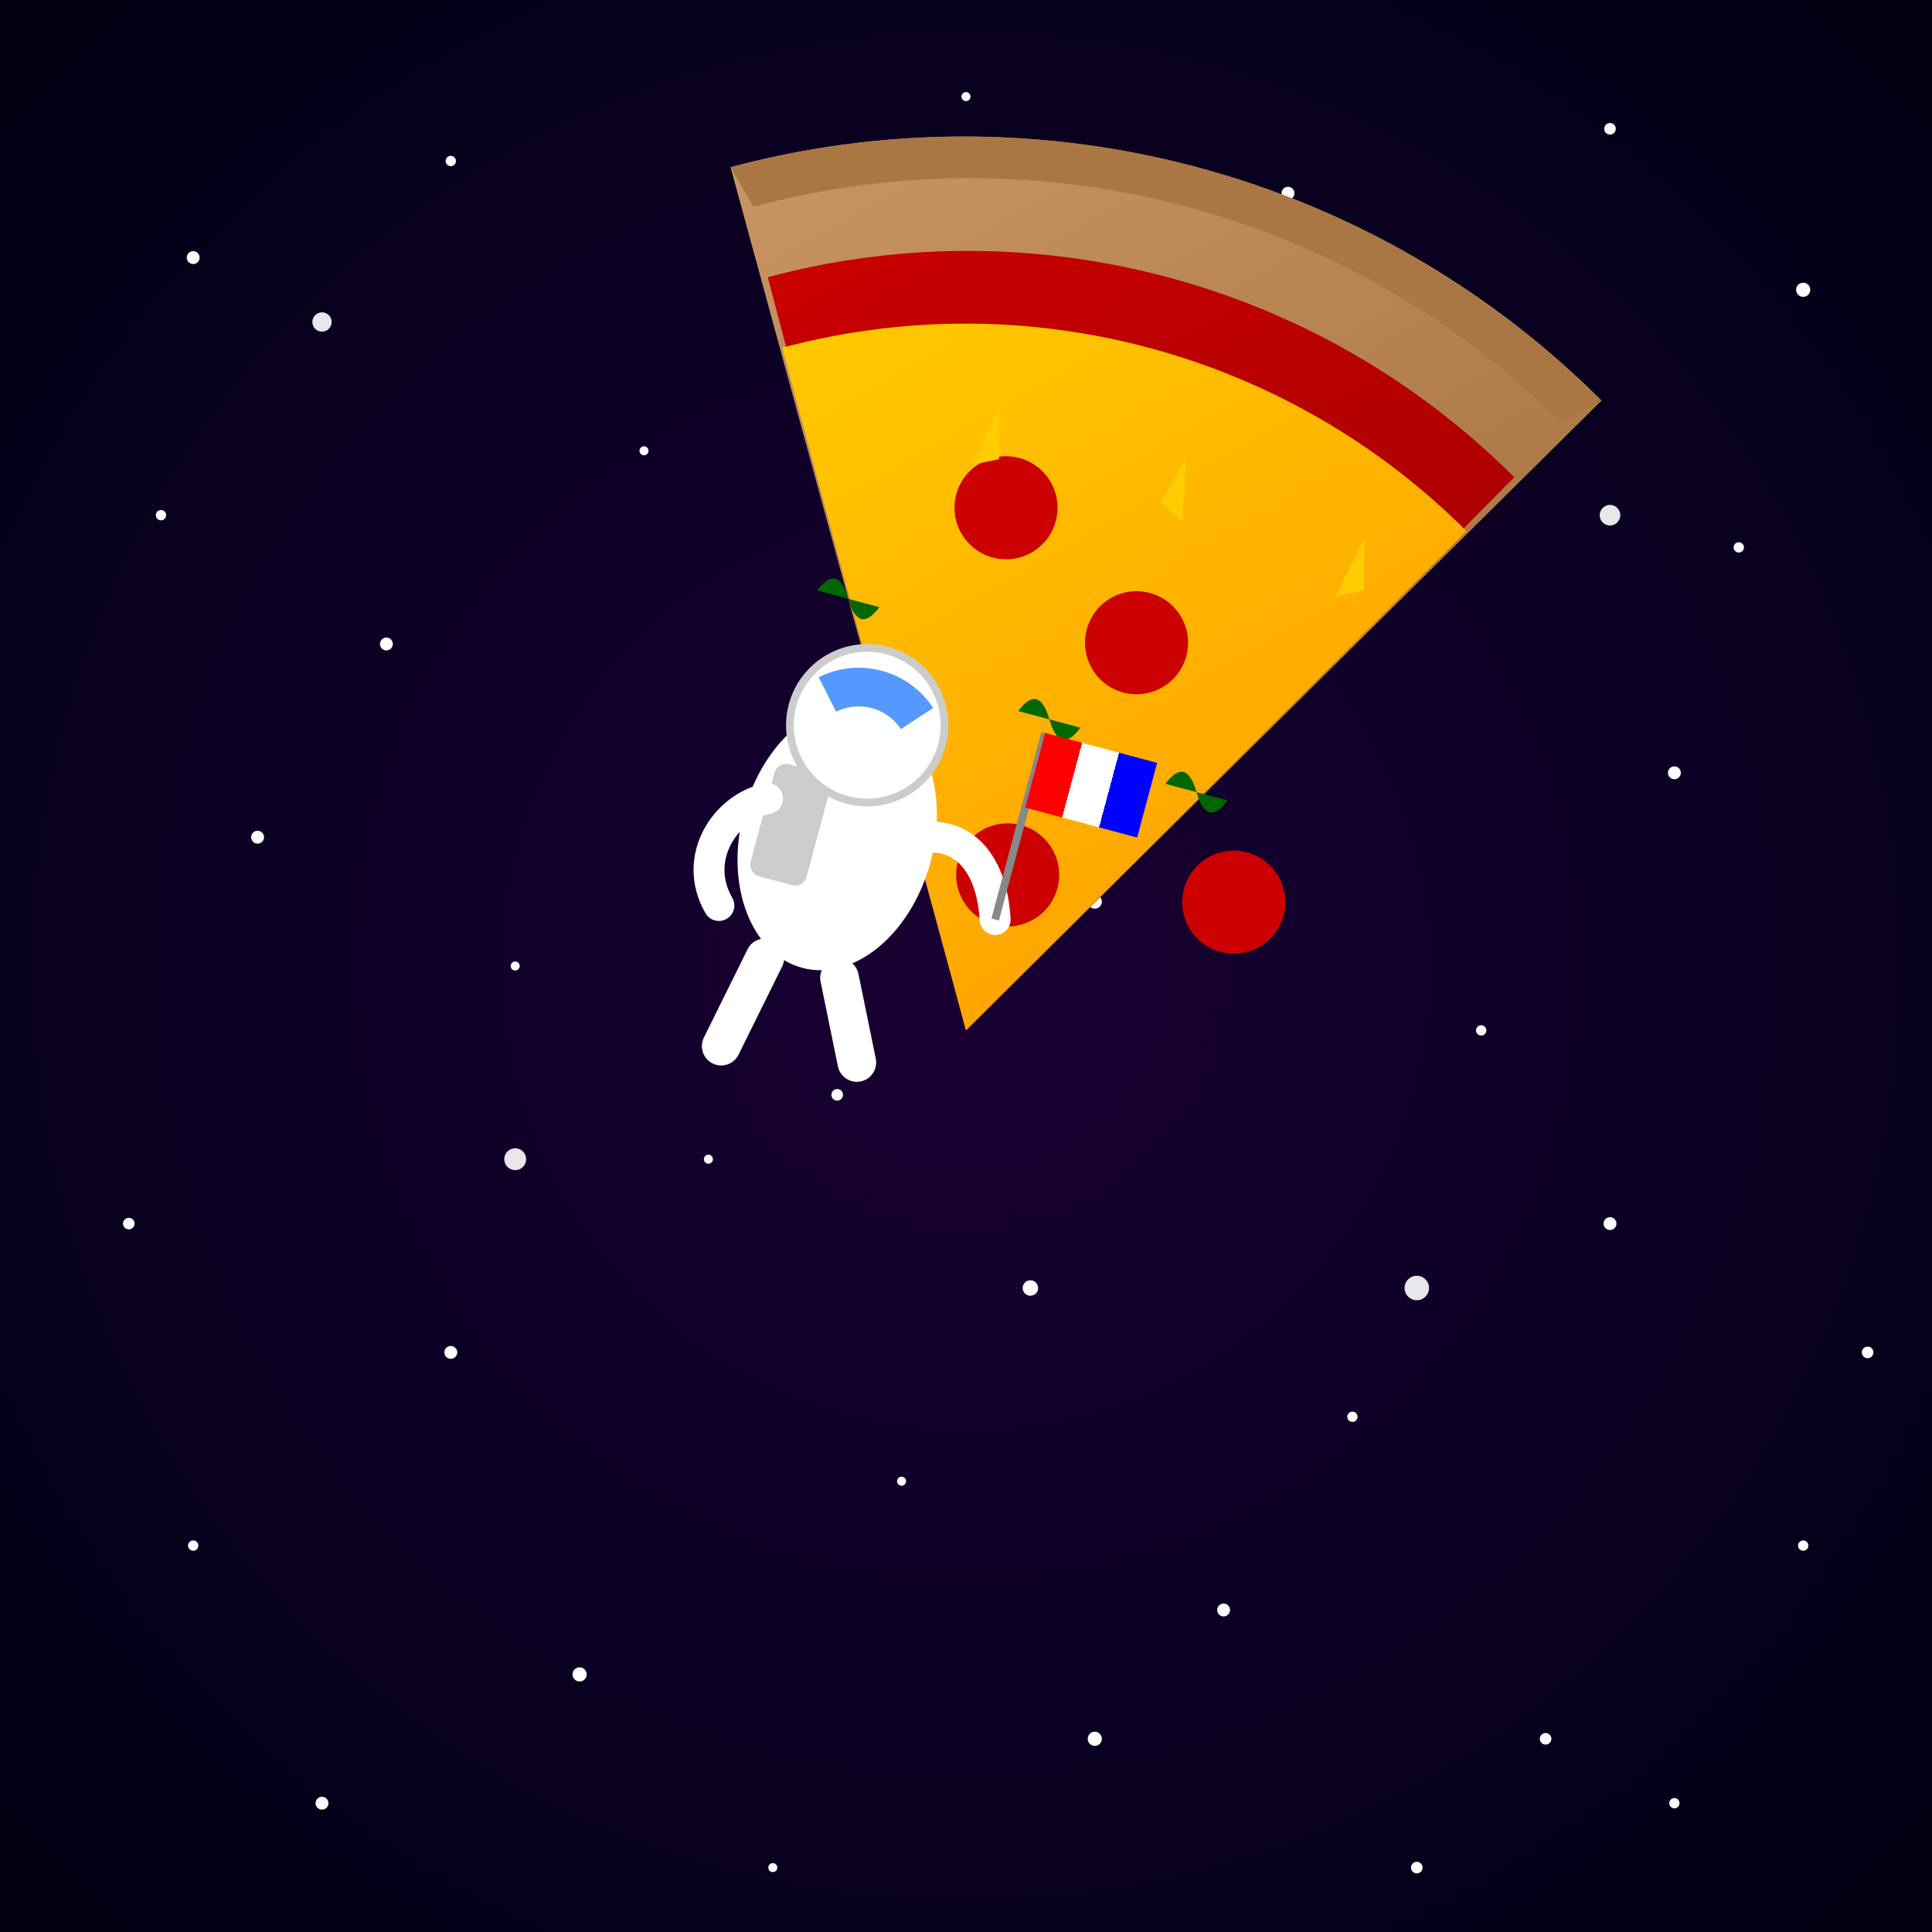 <svg xmlns="http://www.w3.org/2000/svg" viewBox="0 0 300 300">
  <!-- Space background with stars -->
  <defs>
    <radialGradient id="spaceGradient" cx="50%" cy="50%" r="70%" fx="50%" fy="50%">
      <stop offset="0%" stop-color="#1a0033" />
      <stop offset="50%" stop-color="#0c0024" />
      <stop offset="100%" stop-color="#000011" />
    </radialGradient>
    <filter id="glow" x="-20%" y="-20%" width="140%" height="140%">
      <feGaussianBlur stdDeviation="2" result="blur" />
      <feComposite in="SourceGraphic" in2="blur" operator="over" />
    </filter>
    <linearGradient id="cheeseGradient" x1="0%" y1="0%" x2="100%" y2="100%">
      <stop offset="0%" stop-color="#ffcc00" />
      <stop offset="100%" stop-color="#ff9900" />
    </linearGradient>
    <linearGradient id="sauceGradient" x1="0%" y1="0%" x2="100%" y2="100%">
      <stop offset="0%" stop-color="#cc0000" />
      <stop offset="100%" stop-color="#990000" />
    </linearGradient>
    <linearGradient id="crustGradient" x1="0%" y1="0%" x2="100%" y2="100%">
      <stop offset="0%" stop-color="#cc9966" />
      <stop offset="100%" stop-color="#996633" />
    </linearGradient>
    <linearGradient id="flagGradient" x1="0%" y1="0%" x2="100%" y2="0%">
      <stop offset="0%" stop-color="#ff0000" />
      <stop offset="33%" stop-color="#ff0000" />
      <stop offset="33%" stop-color="#ffffff" />
      <stop offset="66%" stop-color="#ffffff" />
      <stop offset="66%" stop-color="#0000ff" />
      <stop offset="100%" stop-color="#0000ff" />
    </linearGradient>
  </defs>

  <!-- Space background -->
  <rect width="300" height="300" fill="url(#spaceGradient)" />

  <!-- Stars -->
  <g id="stars">
    <circle cx="30" cy="40" r="1" fill="white" />
    <circle cx="70" cy="25" r="0.8" fill="white" />
    <circle cx="120" cy="35" r="1.2" fill="white" />
    <circle cx="150" cy="15" r="0.7" fill="white" />
    <circle cx="200" cy="30" r="1" fill="white" />
    <circle cx="250" cy="20" r="0.9" fill="white" />
    <circle cx="280" cy="45" r="1.1" fill="white" />
    <circle cx="25" cy="80" r="0.8" fill="white" />
    <circle cx="60" cy="100" r="1" fill="white" />
    <circle cx="100" cy="70" r="0.7" fill="white" />
    <circle cx="180" cy="90" r="1.2" fill="white" />
    <circle cx="220" cy="65" r="0.9" fill="white" />
    <circle cx="270" cy="85" r="0.8" fill="white" />
    <circle cx="40" cy="130" r="1" fill="white" />
    <circle cx="80" cy="150" r="0.7" fill="white" />
    <circle cx="130" cy="170" r="0.9" fill="white" />
    <circle cx="170" cy="140" r="1.1" fill="white" />
    <circle cx="230" cy="160" r="0.8" fill="white" />
    <circle cx="260" cy="120" r="1" fill="white" />
    <circle cx="20" cy="190" r="0.9" fill="white" />
    <circle cx="70" cy="210" r="1" fill="white" />
    <circle cx="110" cy="180" r="0.7" fill="white" />
    <circle cx="160" cy="200" r="1.2" fill="white" />
    <circle cx="210" cy="220" r="0.8" fill="white" />
    <circle cx="250" cy="190" r="1" fill="white" />
    <circle cx="290" cy="210" r="0.9" fill="white" />
    <circle cx="30" cy="240" r="0.8" fill="white" />
    <circle cx="90" cy="260" r="1.1" fill="white" />
    <circle cx="140" cy="230" r="0.7" fill="white" />
    <circle cx="190" cy="250" r="1" fill="white" />
    <circle cx="240" cy="270" r="0.9" fill="white" />
    <circle cx="280" cy="240" r="0.8" fill="white" />
    <circle cx="50" cy="280" r="1" fill="white" />
    <circle cx="120" cy="290" r="0.7" fill="white" />
    <circle cx="170" cy="270" r="1.1" fill="white" />
    <circle cx="220" cy="290" r="0.9" fill="white" />
    <circle cx="260" cy="280" r="0.8" fill="white" />
  </g>

  <!-- Larger twinkling stars with glow -->
  <g filter="url(#glow)">
    <circle cx="50" cy="50" r="1.5" fill="white" opacity="0.9">
      <animate attributeName="opacity" values="0.9;0.3;0.9" dur="3s" repeatCount="indefinite" />
    </circle>
    <circle cx="180" cy="40" r="1.8" fill="white" opacity="0.9">
      <animate attributeName="opacity" values="0.9;0.4;0.9" dur="4s" repeatCount="indefinite" />
    </circle>
    <circle cx="250" cy="80" r="1.6" fill="white" opacity="0.9">
      <animate attributeName="opacity" values="0.9;0.5;0.9" dur="3.5s" repeatCount="indefinite" />
    </circle>
    <circle cx="80" cy="180" r="1.7" fill="white" opacity="0.9">
      <animate attributeName="opacity" values="0.9;0.3;0.9" dur="4.5s" repeatCount="indefinite" />
    </circle>
    <circle cx="220" cy="200" r="1.9" fill="white" opacity="0.9">
      <animate attributeName="opacity" values="0.9;0.4;0.9" dur="5s" repeatCount="indefinite" />
    </circle>
  </g>

  <!-- Pizza slice -->
  <g transform="translate(150, 160) rotate(15)">
    <path d="M0,0 L-70,-120 A140,140 0 0,1 70,-120 Z" fill="url(#crustGradient)" />
    <path d="M0,0 L-60,-105 A120,120 0 0,1 60,-105 Z" fill="url(#sauceGradient)" />
    <path d="M0,0 L-55,-95 A110,110 0 0,1 55,-95 Z" fill="url(#cheeseGradient)" />
    
    <!-- Pepperoni -->
    <circle cx="-30" cy="-40" r="8" fill="#cc0000" />
    <circle cx="10" cy="-65" r="8" fill="#cc0000" />
    <circle cx="35" cy="-30" r="8" fill="#cc0000" />
    <circle cx="-15" cy="-80" r="8" fill="#cc0000" />
    <circle cx="0" cy="-25" r="8" fill="#cc0000" />
    
    <!-- Basil leaves -->
    <path d="M-40,-60 Q-38,-65 -35,-60 T-30,-60 Z" fill="#006600" />
    <path d="M20,-45 Q22,-50 25,-45 T30,-45 Z" fill="#006600" />
    <path d="M-5,-50 Q-3,-55 0,-50 T5,-50 Z" fill="#006600" />
    
    <!-- Crust details -->
    <path d="M-70,-120 A140,140 0 0,1 70,-120 L65,-115 A130,130 0 0,0 -65,-115 Z" fill="#aa7744" />
    
    <!-- Cheese drips -->
    <path d="M-20,-95 L-22,-85 L-18,-87 Z" fill="#ffcc00" />
    <path d="M10,-95 L8,-87 L12,-85 Z" fill="#ffcc00" />
    <path d="M40,-90 L38,-80 L42,-82 Z" fill="#ffcc00" />
  </g>

  <!-- Astronaut -->
  <g transform="translate(130, 130) scale(0.6) rotate(15)">
    <!-- Astronaut body -->
    <ellipse cx="0" cy="0" rx="25" ry="35" fill="#ffffff" />
    
    <!-- Backpack -->
    <rect x="-20" y="-15" width="15" height="30" rx="3" fill="#cccccc" />
    
    <!-- Helmet -->
    <circle cx="0" cy="-30" r="20" fill="#ffffff" stroke="#cccccc" stroke-width="2" />
    
    <!-- Helmet visor -->
    <path d="M-12,-35 A18,18 0 0,1 12,-35" fill="none" stroke="#5599ff" stroke-width="10" />
    
    <!-- Arms -->
    <path d="M20,-5 C30,-10 40,-5 45,10" fill="none" stroke="#ffffff" stroke-width="8" stroke-linecap="round" />
    <path d="M-20,-5 C-30,0 -35,15 -25,25" fill="none" stroke="#ffffff" stroke-width="8" stroke-linecap="round" />
    
    <!-- Legs -->
    <path d="M-10,35 L-15,60" fill="none" stroke="#ffffff" stroke-width="10" stroke-linecap="round" />
    <path d="M10,35 L20,55" fill="none" stroke="#ffffff" stroke-width="10" stroke-linecap="round" />
    
    <!-- Flag -->
    <line x1="45" y1="10" x2="45" y2="-40" stroke="#888888" stroke-width="2" />
    <rect x="45" y="-40" width="30" height="20" fill="url(#flagGradient)" />
    <animateTransform 
      attributeName="transform"
      attributeType="XML"
      type="skewX"
      values="0;3;0;-3;0"
      dur="2s"
      repeatCount="indefinite"
      additive="sum"
      begin="0s" />
  </g>

  <!-- Subtle pizza rotation animation -->
  <animateTransform 
    href="#pizza"
    attributeName="transform"
    attributeType="XML"
    type="rotate"
    from="0 150 150"
    to="360 150 150"
    dur="120s"
    repeatCount="indefinite" />
</svg>